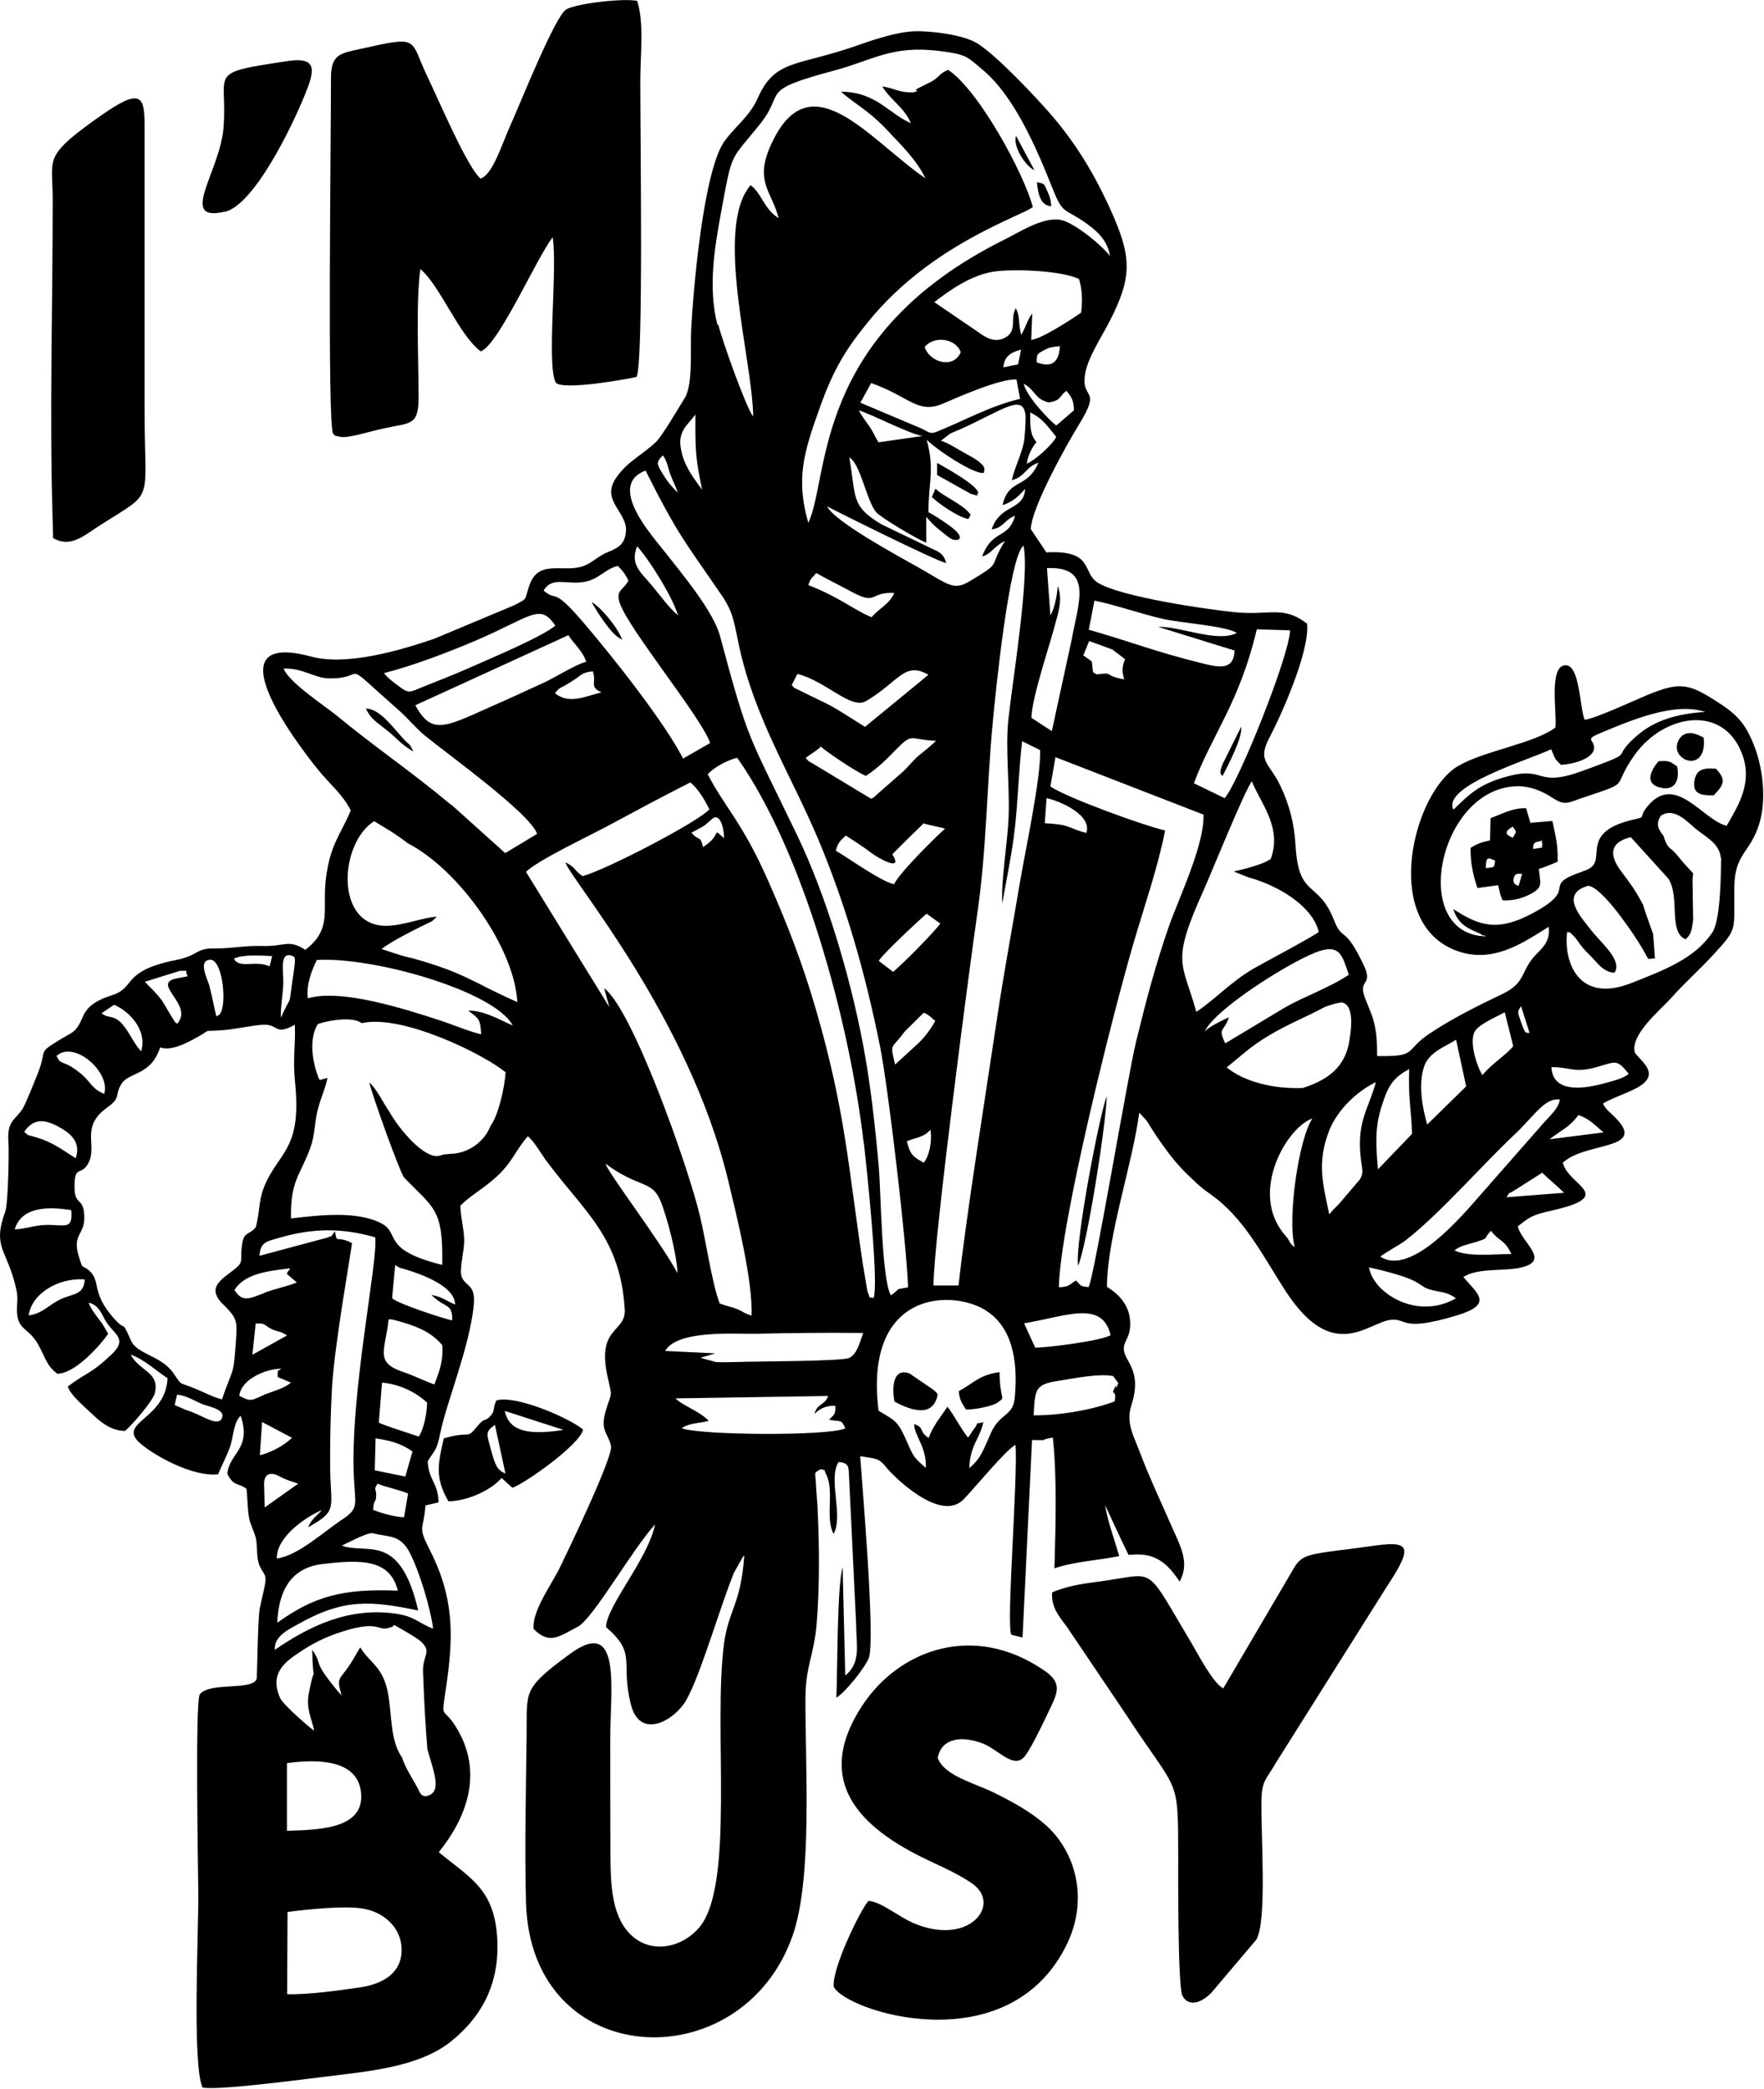 <?xml version="1.0" encoding="UTF-8"?>
<svg xmlns="http://www.w3.org/2000/svg" id="Layer_2" data-name="Layer 2" viewBox="0 0 87.36 103.42">
  <g id="Layer_1-2" data-name="Layer 1">
    <path d="m77.14,42.66c.02-.84-.1-1.25-.26-2.01l-1.09.09-.21-.72c-.67-.03-1.23.3-1.76.49l-.03,1.1c-.44.1-.64.17-.96.37-.02.74.14,1.41.34,1.99l1.02-.14c.09.29.09.5.23.75.56.02,1-.11,1.41-.33.63-.34.43-.56.38-1.23.31-.08.69-.26.95-.36Zm-3.56.32c.03-.49.03-.58.47-.36-.08.29.05.33-.47.36Zm1.34-2.05c.2.28.19.23,0,.55-.43-.18-.39-.33,0-.55Zm.3,2.93c-.05-.02-.31-.03-.26-.35.06-.33.26-.23.42-.24l-.17.59Zm.71-1.98c.04-.15.1-.18.25-.21.42-.11.06-.01.21.09-.1.31.16.16-.22.24-.42.09-.18-.07-.24-.12Zm6.22-4.19c.53-.03.53,0,.91.26.13.67-.09,1.26-.9,1.03-.83-.24-.23-1.06-.02-1.29Zm.96-.41c-.17-.32,0-.73.24-.88.37-.24.77,0,1.02.12.16,1.39-.94,1.36-1.26.76Zm1.86.77c.52.55.43.78-.1,1.33-.6.01-1.04-.05-.96-.68.08-.6.44-.69,1.06-.64Zm-36.9-12.56l-.11.21c-.5-.08-1.51-.79-1.81-1.09l.18-.42c.26.32,1.42.8,1.74,1.3Zm-1.82,43.34l-1.2-.82c-.83-.32-.89.7-.75,1.39.82.44,1.92.82,2.14-.36-.14-.19-.03-.06-.2-.21Zm-15.43-37.14c-.21-.6-1.06-1.63-1.52-1.88.13.25.43.72.63.99.3.41.52.69.89.88Zm17.63-7.26c0-.39-1.69-1.31-2.04-1.51v.6s1.68.94,1.68.94c.73.18.09.06.37-.03ZM11.13,10.49c1.45-.34,3.3-4.16,3.95-5.75.46-1.13.74-1.95-.81-1.72-4.11.62-2.98.48-3.2,3.3-.17,2.17-2.28,4.71.06,4.16Zm49.42,27.93c.25-.51.99-1.87.92-2.44l-.92,1.85c-.22.56-.06.51,0,.59Zm-40.6-1.87c-.6-.67-1.17-1.45-1.83-1.47.24.52.47.62,1.08,1.11.51.41.65.66,1.27,1.02-.21-.46-.19-.29-.52-.66ZM2.6,25.5l.03,1.14c.88.52,1.56-.15,2.4-.68,2.67-1.7,2.13-.94,2.13-5.66V6.76c0-1.6.09-2.47-1.54-1.45-.62.39-1.73,1.19-2.22,1.63-1.1,1-.78,1.3-.79,3.04,0,5.11-.16,10.44-.01,15.51Zm49.46-15.29c-.01-.3-.08-.5-.19-.74-.19-.41-.12-.36-.52-.45.07.67.2,1.16.72,1.19Zm-26.68,63.46l-.54-.49c-.46.54-1.55,1.12-2.63,1.16-.66-1.14-.54-1.81-.23-3.12,1.4-.41,1.08.1,1.65-.59.4-.49.37-.21.63-.49.29-.31.12-.36.32-.8,1.01-.29,3.76.95,4.3,1.45-.2.77-2.85,2.64-3.51,2.88Zm-.35-.72l-.52-2.4c-.48.35-.42.41-.2,1.22.21.77.31,1.02.72,1.19Zm2.88-2.15l-2.91-.94c.21,1.05,1.24,1.2,2.91.94Zm19.94-1.01c.41.01,1.3-.16,1.55-.34.45-.33.12-.02.1-1.51-1.04.14-1.31.58-2.02.94.05.5.19.63.36.91Zm4.92,26.61c1.22-2.37.46-4.78-1.01-6.06-.71-.62-1.59-1.12-2.6-1.61-.9-.44-2.41-.81-2.72-1.69.19-1.04,1.29-1.09,2.26-.7.74.3,1.46,1.21,1.99.69.29-.29.92-1.61,1.15-2.09.5-1.06.86-1.56-.13-2.23-3.48-2.39-7.16-1.03-8.98,1.7-2.74,4.12.42,6.4,3.45,7.8.62.29,1.57.73,2.08,1.14,1.28,1.04-.32,3.01-3,1.88-.77-.33-1.64-1.08-2.25-1.11-.4.44-1.82,3.36-1.72,4.25.58,1.21,8.52,3.78,11.47-1.95Zm10.35-9.01l5.56-8.83c1.39-2.1,1.12-2.29-.89-1.99-.74.11-1.3.16-2.04.27-.98.14-1.33.24-1.64.75l-3.53,6.01c-.51-.27-1.24-1.68-1.57-2.24-2.24-3.74-1.76-3.48-4.04-3.13-1.14.18-1.81.19-2.86.61-.08.75.39,1.25.74,1.73l2.9,4.3c2.62,4.02,2.59,2.97,2.6,7.01,0,.72-.03,6.51.21,6.94.37.67,1.1.2,1.43-.15l2.22-2.62c.55-.86.23-5.21.26-6.9.02-.96.22-1.03.65-1.75ZM51.23,8.43l-.91-1.7c-.18.51.47,1.5.91,1.7ZM31.53.04c-.65-.13-2.93.12-3.48.42-.56.31-2.33,4.78-2.75,5.69-.46,1.02-.89,2.49-1.5,2.69-.65-.53-2.07-3.88-2.63-5.04-.91-1.89-.32-2.05-3.31-1.38-.99.22-1.48.25-1.47,1.47.01,2.46-.19,17.27.11,17.59.21.17-.07.05.27.13.17.04.16.03.32.03.11,0,.52-.09.64-.11.41-.1.86-.23,1.29-.32,1.3-.29,1.71-.11,1.71-1.54,0-1.75-.14-4.78.09-6.35,1,.86,1.89,3.25,2.99,4.08.89-.34,2.75-4.61,3.56-5.65.25,1.56-.31,6.28.15,7.19.33.42,3.67-.19,4.01-.28.34-.77.18-11.57.18-14.63,0-1.32.2-2.92-.16-4Zm21.86,62.64c.45-1.06,1.39-7.02,1.42-8.41-.37.98-1.58,7.27-1.42,8.41Zm24.03-5.04c.3,1.06,2.63,1.58-.57,2.3-.99.22-1.09.32-1.68.78.16.79,1.66,1.69.16,2.04-.87.2-2.13,0-2.86.47.7.83,1.53,1.35-.35,1.91-2.78.83-2.41.12-3.25.21-1.14.14-2.86,2.18-5.2-1.42-1.04-1.6-1.92-3.37-3.39-4.55-.43-.34-.68-.46-1.11-.88-.36-.34-.61-.57-.98-1.01-.29-.34-.55-.71-.85-1.14-.15-.21-.26-.4-.39-.6-.05-.08-.13-.22-.2-.3l-.33-.36c-.33,2.54-1.59,6.14-1.6,8.63.45.26,1.06.79,1.14,1.6.12,1.18-.66,1.09-.1,2.04.44.74.44,1.37.16,2.26-.27.84.15,1.53.42,2.26.51,1.35,1.08,2.53,1.64,3.82.26.6.69,1.37.53,2.1-.04.18-.1.35-.19.51-.35-.52-.74-1.01-1.36-1.23-.37-.13-.77-.13-1.17-.09-.49-1-.97-2.05-1.16-2.47.1.72.43,1.61.65,2.37.02.05.03.11.05.16-.22.04-.44.08-.64.11-.96.15-1.7.21-2.57.49.06-2.21.13-4.49-.08-6.47-.82.13-.02.14-1.03.12l-.47,9.78-.56-.14c-.25-.54.34-7.89.21-9.4-.45.22-2.09,2.21-2.57,2.7-1.17,1.2-3.55-1.24-3.78-1.53-.45-.55-.5-.46-1.34-.61.08,1.24.76,9.04.43,9.98-.17.47-1.16,1.71-1.61,1.98.06-1.3.03-5.54.31-6.46l.13,5.36c.8-.63.54-1.55.54-2.52l-.34-7.08c-.05-.68.06-.92-.53-.97-.54.84.26,2.67-.25,3.56-.43-.82.06-2.12-.37-2.96-.16-.31.05-.13-.25-.25-.39.21-.28.13-.25.74.01.32.05.68.07,1.01.1,1.94.12,4.06-.04,5.96-.13,1.48-.54,2.06-.55,3.58-.02,3.41.37,8.99-.65,11.85-2.54,7.13-12.96,6.68-13.19-1.68-.07-2.68,0-5.61.03-8.31.03-2.16-.24-2.25,2.15-4,2.59-1.9,1.99,1.79,1.99,4.25,0,1.7,0,3.39.01,5.09.01,1.58-.05,3.24.78,4.31.96,1.24,2.63,1.02,3.59-.07,1.83-2.06.7-9.95,1.26-14.11.23-1.67.82-1.89,1-4.33-.03.02-.07.03-.08.08l-.43.76c-.72,1.77-1.65,5.06-2.37,6.32-.57.99-2.29,2-2.74.19-.53-2.13.33-2.47-1.23-3.82.06-1.1,2.09-3.37,2.43-5.08-1.16,1.28-3.06,4.66-3.83,5.07-.93.48-1.39.9-2.18.11-.1-.88.89-2.21,1.28-3.01.38-.78,2.68-5.55,2.55-6.06-.17-.67-.54-.76-.27-1.7.33-1.13.34-.58.08-1.82-.5-2.4.94-2.08.87-3.24-.22-3.57-1.97-4.79-3.85-7.31-.26-.34-.63-1.01-.95-1.26-.59.68-.75,1.23-1.43,1.89-.66.65-1.4,1.02-1.91,1.55.01.58.18,1.12.19,1.74,0,.52-.26,1.44-.12,1.79.21.51.7.34.59,1.43-.22,2.09-1.35,4.78-1.66,6.32-.18.9-.29.82-.62,1.38.06.97.52,1.05.54,2.03l-.65.15c-.08,1.22-.4,1,.17,2.11,1.23,2.39,1.25,4.24.85,6.91-.25,1.68-.17.89.48,1.93,1.44,2.3.49,4.57-.84,6.22,1.58,1.3,2.78,1.83,2.9,4.35.11,2.38-.95,3.93-2.27,5-1.4,1.14-3.52,1.44-5.65,1.69-1.15.13-5.85.78-6.68.61-.52-1.15-.19-7.76-.21-9.66-.01-1.29-.16-9.3.07-9.8.48-.64,2.61-.17,2.82-.77.03-.09.05-2.83.15-3.46.07-.39.27-1.11.29-1.42.03-.46-.36-.44-.41-1.29-.04-.89-.03-.72-.33-1.53-.16-.43-.14-1.18-.2-1.71-.45-.34-.6-.08-.95-.74.08-1.04,1.22-1.22.66-2.88-.35.3-.37,1.09-.52,1.52-.17.48-.44.99-.6,1.38-1.26.14-3.19-.95-3.85-1.53-1.2-1.05,1.25-1.16,1.35-3.23-.54-.34-1.13-.92-1.83-1.17.44.84,1.45.85,1.2,1.91-.1.4-1.19,1.65-1.48,1.87-.72,0-1.27-.5-1.62-.83-.42-.4-1.08-.94-1.21-1.37.97-.73,1.12-.6,2.14-1.56.91-.86.07-1.02-.32-1.78-.19-.37-.35-.71-.79-.81.12.3.19.38.41.69.11.15.17.22.27.36l.29.49c-.37.54-1.62,1.97-2.52,1.98-.57-.43-.58-.82-.98-1.5-.44-.75-.95-.68-1.01-1.47-.04-.46.07-.72-.04-1.2-.45-2.03-1.21-2.03-.55-3.86.15-.42.19-2.99.16-3.42-.09-1.08.33-1.1.7-1.67.13-.19.67-1.54.78-1.82.43-1.14-.03-.92.95-1.53.76-.48.9-.37,1.26-1.22.24-.58.81-.85,1.43-1.05,1.21-.38.46-1.21,3.2-1.75,1.13-.23.93-.59,1.91-.57.83.01,1.45-.15,2.36-.12,1.1.03,1.28-.35,2.11.19,1.35-1.03.83-1.97,1.02-3.52.21-1.7.71-2.14,1.23-3.38-.4-.81-1.04-1.3-1.61-2.01-1.2-1.48-5.28-6.94-.35-5.61,1.8.48,4.47-.33,6.09-.88l3.94-1.65c.78-.39.5-.26.8-1.06.48-1.26,1.74-.52,2.7-.91.44-.18.68-.48,1.18-.68.52-.21.82-.4.88-1,.1-.96-1.28-1.54-.48-2.68.58-.83,1.25-1.09,1.96-1.76.31-.29,1.11-1.67,1.43-2.18.42-.67.27-2.46.32-3.42.1-1.87.6-7.92,1.68-9.34.6-.79,1.22-1.2,1.62-2.1.86-1.93,1.96-1.56,4.87-2.58.79-.28,2-.69,2.87-.72.88-.03,2.43.18,3.1.58.97.58,3.04,2.79,3.78,3.66,1.09,1.29,1.98,2.69,2.81,4.51,1.09,2.4,1.16,3.37-.06,5.71-.37.71-1,1.67-1.15,2.45-.27,1.42.89.63-.35,2.62-.57.93-2.32,4.05-2.35,5.12l.77,1.15c2.4-.12,1.73,1,2.56,1.51,1.13.69,5.28,1.3,6.74,1.45,1.77.18,2.42-.35,3.61.57.15,1.34-1.27,4.52-1.86,5.64-.63,1.19,0,1.24.55,2.41.42.88.68,1.84.74,2.93.16,2.66,1.11,1.68,1.91,3.71.43,1.09.52.19,1.48,2.25.43.92-.19.7-.02,1.37.09.36.38.9.5,1.37.16.61.17,1.08.17,1.73,2.07.03,1.3-.25,2.61-1.12,1.09-.73,2.39-1.38,3.61-1.96,1.21-.59.84-1.14,1.71-2.01.31-.31.65-.64.57-1.31-1.2.73-2.81,1.94-4.73,1.12-3.55-1.52-1.96-7.79.24-9.08,1.29-.76,3.8-1.12,4.82-1.91.08-.76-.33-3.02.48-3.08.74-.06.72,2.13.97,2.7.56-.07,2.43-.95,3.11-1.23,1.54-.63,2-.59,3.33.26,1.01.64,1.5,1.04,1.99,2.35.4,1.07.58,2.61.21,3.79-.46,1.46-1.21,1.42-1.23,3.14-.03,2.17.2,1.97-1.01,3.29-.72.79-1.43,1.4-2.14,2.2-.48.54-2.04,1.81-1.77,2.69.34.45,1.15.98.34,1.58-.45.34-1.36.59-1.92.93.09.26.39.47.6.69,1.64,1.64-1.51,1.19-2.6,2.25Zm3.24-4.47c-.59-.74-.62-.61-1.6-.33-1.09.31-1.36-.02-2.23,0,.08,1.43,1.91,1.01,2.84.74.38-.11.71-.18.99-.41Zm4.56-10.7c-.07-.68-.66-.98-1.19-1.39-.41-.32-1.09-1.15-1.78-.69-.25.39-.15.65.13.99.22.72.31.5.71,1,.32.4.41.48.76.86l-.03.31.03,2c-.08.48-.05.65-.37.96-.88-.36-.26-2.09-.86-3.01l-1.86-2.05c-1.05.26-1.07.89-.49,1.67.49.66.69.9,1.1,1.68.16.53.35,1.01.5,1.45l.09,1.21c-.52-.02-.13.27-.84-.85-.44-.69-1.82-2.7-2.47-2.75-1.45.41-.32,1.59.16,2.21.51.65,1.54,1.47,1.15,2.09-.56,0-.9-.55-1.24-.88-.53-.51-.56-.72-.8-.95-.19-.18-.1-.15-.31-.18-.18,1.51.58,3.53,3.14,2.54,1.63-.64,3.14-1.21,4-2.45.46-.52.47-2.83.49-3.76Zm-13.24-2.38c.82-.8,1.31-1.29,2.72-1.66,1.89-.5,1.33.6,3.7-.27,2.89-1.06,1.2-.48,2.7-1.76.87-.74,1.95-1.06,3.35-1.15-1.52-.5-3.62.39-5.2,1.05-.76.32-.35.29-.31.67.07.61-1.12.88-1.64.9-.34-.34-.25-.25-.48-.77-1.15.54-5.43,1.82-4.84,2.99Zm6.43,3.04c.15-.05.15-.04.27-.11.93-.47-.55-1.83,2.3-2.46.58-.13.11-.04.64-.67,1.37-1.61,2.69.7,3.89,1,.47-.84,1.26-1.99.83-3.37-.85-2.7-3.9-2.21-5.38-.15-1.22,1.71-.07,1.29-2.49,2.1-.85.28-.94.46-1.64,0-.4-.26-1.01-.55-1.67-.54-3.91.04-5.42,7.36-1.57,7.43-.03-.02-.08-.07-.1-.04-.02.03-.12-.06-.19-.09-.62-.27-1.08-.45-1.33-1.22,1.31.85,2.2,1.13,3.93.21,2.43-1.3.28-1.33,2.51-2.08Zm-3.11,7.4c.27.79.27.56.45.62l-.42-1.33c-.2.29-.17.3-.03.71Zm-1.89,2.71c.48-.59,1.19-1.01,1.53-1.44l-.42-1.68c-.42.24-1.34.61-1.51,1-.24.56.15,1.73.41,2.12Zm-2.72,2.43l1.92-1.88-.5-2.31c-.56.37-1.36.6-1.6,1.38-.28.9-.05,2.05.17,2.82Zm-1.06,5.73c-.31.24-.97.58-1.27.82,1.53,1.01,4.1-2.08,4.97-3.07l3.02-3.44c.31-.38.84-.79.9-1.27-.76-.09-1.24.79-2.27,1.76-1.62,1.53-3.67,3.89-5.35,5.2Zm-1.39-3.5l1.69-1.76c-.04-1.23-.2-1.84-.14-3.21-.75.42-1.02.74-1.36,1.82-.35,1.1-.29,1.92-.19,3.15Zm-9.12-19.12l1.53.74c.7-.8,3.2-7.04,3.24-8.31l-1.65-.05c-.84,3.6-2.23,5.25-3.11,7.61Zm-5.2-7.6c2.04.58,3.33,1.1,5.6,1.66.85.21,1.58.37,1.62-.63l-3.78-1.17c1.08-.04,2.94.8,3.89.3-.49-.34-2.79-.5-3.63-.69-1.15-.26-2.36-.7-3.42-.91l-.28,1.45Zm-.27,1.27l.42.3c.07.51,0,.53.19.61.1.05.06.03.23.01.71-.07.11.07,1.19.27-.13-.39-.11-.66.04-1l-.63-.48-1.15-.42-.29.71Zm-2.56,3.1l1,.65.98-4.51c.31-1.78,1.12-3.66-1.22-3.56l.17,2.35c.22-.41.31-.91.37-1.46.21.61.08,1.1-.08,1.69-.34,1.32-1.19,3.75-1.23,4.82Zm.66,5.21c1.37.08,1.06.23,2.05.48.29-.88-1.27-1.57-1.97-1.72l-.09,1.24Zm-.29-17.86c-.7.22-.63.67-1.35.88.11-.56.48-1.28.6-1.9.04-.21.09-1.03.08-1.25-.07-1.24-1.17-.29-3.29.65-.13.06-.31.12-.44.19l-.46.35c.46.16.78.4,1.28.67.22.12.8.42.87.7,0,.02,0,.06,0,.07,0,.01-.01.06-.01.07,0,.01,0,.05-.02.08-.42.12-2.29-1.1-2.83-1.64.41,1.46.09,2.12.09,3.59.32.17.63.38.92.58,1.11.76.5.92.17.72-.09-.05-.34-.26-.43-.33-.38-.29-.5-.44-.77-.74v1.28c-.34-.11-2.27-1.25-2.48-1.51-.48-.57-.78-2.42-1.33-2.71.35,1.94.04,2.39,1.59,3.31l2.51,1.21c.43.19.59.3.7.71-.47-.08-5.78-2.73-5.9-2.81.37.76,3.5,2.45,4.53,3.03,1.47.83,1.72,1.17,2.53.68,1.69-1.01.88-.61,1.75-1.99-.53.24-.69.66-1.13.76.52-1.38,1.29-.82,1.63-2.01-.51.17-.58.61-1.16.67.43-1.28,1.6-.9,1.66-2.01-.3.35-.6.65-1.12.81.31-1.36,1.21-.76,1.78-2.11Zm-5.13,27.66c-.26-.21-.28-.28-.58-.42l-.95.94c-.66.91-.74.52-.47,1.63l1.09-1c.34-.3.67-.75.9-1.16Zm-.25,5.38c-.37.4-.7.37-1.17.57.18.7.31.76.84,1.06.28-.36.42-1.07.33-1.63Zm.49-10.21l-.68-.49c-.42.36-2.23,2.05-2.37,2.34l.71.54c.49-.4,2-1.93,2.34-2.39Zm.25-4.69c-.31-.11-.74-.16-1.08-.27-.57.55-1.01.98-1.55,1.53.6.94-.76.15-1.04-.07-.44-.34-.8-.55-1.26-.86-.27.24-.4.37-.5.75.62.36,2.26,1.54,2.89,1.66.24-.56,2.31-2.59,2.53-2.75Zm-7.33-7.67l-.28.55c.21.22-.02.06.36.25,1.92.96,1.14.48,3.27,1.82l3.14-2.58c-1.19-.68-1.45.33-3.08,1.3-.75.45-1.99-.99-3.41-1.34Zm3.67-2.81c.42-.47.88-.64,1.13-1.2-1.26-.06-.83.63-2.1-.05-.63-.34-1.25-.64-1.77-.94-.22.3-.24.18-.39.6,1.51.58,2.26,1.23,3.13,1.59Zm-3.25,6.98c.19.21.09.12.35.27l2.88,1.74c.27-.14.04,0,.23-.16l1.39-1.22c.22-.21.48-.54.73-.75.29-.24.58-.46.87-.74-1.36-.05-1.13-.44-2.01.46-.47.48-.86.88-1.47,1.28-.54-.24-1.87-1.14-2.23-1.45-.28.27-.41.29-.75.56Zm3.23-18.57l-.53.97,2.89,1.22c.51.2.5.38.93.2,1.32-.53,2.65-1.28,4.09-1.61l-.18-.96c-.82-.05-2.93.89-3.65,1.2-1.25.53-1.67-.37-3.54-1.02Zm4.44-1.53c-.24-.7-1.35-.83-1.79-.25.28.77,1.43,1.09,1.79.25Zm2.84.6l.15-.73c-.5.14-.82.3-.88.88l.73-.15Zm-7.89,2.28c.15.27.3.48.48.73.28.39.27.49.5.85l2.17-.31c-.7-.13-2.53-1.09-3.15-1.27Zm9.78,1.31c-.41-.48-.63-.89-1.29-1.21.01.64-.04,1.05.31,1.47-.21.24-.43.67-.48,1.07.39-.16,1.26-.92,1.46-1.33Zm.88-1.31c-.02-.48-.1-.64-.38-.97-.41.32-.21.45-.87.58-.73-.19-.64-.6-1.24-.93.14.65,1.3,1.84,1.61,2.07l.87-.75Zm-.71-3.18c-.35.04-.48.04-.77.2-.37.19-.36.19-.37.6.72.27,1.1.04,1.15-.79Zm.95-3.33c-.84-.39-2.95-.5-4.07-.38-1.21.13-2.35.96-3.09,1.53l2.2,1.5c.35.26.83.55,1.34.24.59-.36.19-.91.5-1.44.18.39.14.58.19.95l.05.28s.01.06.03.08c.24-.4.29-.72.54-1.05l-.05,1.31c.5-.04,2.08-1.07,2.47-1.35.08-.6.05-1.17-.1-1.65Zm-17.86,2.26c.22.86,1.36,4.06,1.73,4.56-.02-2.77-1.95-9.34-.13-11.46.53.36.68,1.21,1.39,1.63-.34-1.33-1.19-1.79-.41-3.56,1.93-4.39,4.9-.31,7.68,1.59-.45-.93-1.16-1.6-1.83-2.32-.34-.36-.67-.68-1.1-1.01-.4-.31-.9-.64-1.25-.96,1.75.02,2.31,1.05,3.46,1.56-.34-.8-.97-1.1-1.42-1.82.64.09.82.32,1.55.29.4-.11,0-.04.17-.17l.62-.31c.53-.26.45-.45.93-.63,1.53,1.03,3.75,5.13,4.19,6.79-.52.44-4.99,1.81-8.11,5.63-1.12,1.37-1.74,2.33-2.46,4.36-.74,2.08-1.19,3.43-.55,5.65,1.07-2.23.14-9.29,9.76-14.05.75-.37,2.04-1.23,2.92-.9.74.28,1.91,1.26,2.26,1.74-.12-.83-.73-1.32-1.3-1.71-.97-.66-1.04-.38-1.52-1.58-.8-2.01-1.89-4.6-3.49-5.94-.8-.67-.8-.76-2.17-.93-2.34-.28-3.23.45-5.2.98-3.75,1-2.38,1.03-3.61,2.59-1.54,1.94-1.39,1.29-1.96,4.37-.34,1.83-.66,3.8-.19,5.62Zm-1.8,6.4c.23.79.64,1.27,1,1.78-.33-1.62-.34-1.92-.33-3.72-.43.56-.97.89-.66,1.93Zm-.92,1.04c.23.38.48.65.71.88-.11-.36-.22-.52-.35-.87-.15-.4-.16-.68-.38-.97-.38.36-.29.44.02.96Zm.11,3.86c.82,1.05,2.37,2.89,2.7,4.13,1.44,5.38,1.39,4.8,3.81,9.84,1.42,2.95,2.61,6.89,3.27,10.37.37,1.95.6,4.04.78,6.06.11,1.28.14,5.57.6,6.37.6-.42.06-.24.85-.4-.06-2.06-.97-9.81-1.38-11.89-.73-3.65-1.71-7.07-3.08-10.32-1.33-3.15-3.11-5.92-3.9-9.5-.24-1.11-.27-1.67-.84-2.51-1.86-2.73-2.14-2.92-3.8-6.22-1.96.74.37,3.27.99,4.07Zm-1.41-.32c-.35.88.17,1.28.64,1.83.44.51.95,1.24,1.39,1.59-.29-.96-1.5-2.87-2.03-3.42Zm-4.64,2.18c.73.63.39-.28,2.04,1.66,1.45,1.7,3.97,4.89,4.88,6.67l1.34-.77c-.41-1.23-4.02-5.62-4.47-6.91-.24-.67.19-.66.42-1.13-.17-.36-.3-.5-.52-.73-.65.16-.93.66-1.65.79-.89.16-1.6-.29-2.03.43Zm.57,5.09c.7.58,1.53.15,2.31-.04-.63-.28-.23-.45-.43-1.04-.55.05-.59.21-.97.45l-.24.15c-.47.29-.37.14-.67.48Zm1.55-1.56c-.18-.54-.62-.89-.88-1.31l-7.58,3.47c.85,1.57,1.53,1.04,4.17-.12.71-.31,1.4-.64,2.13-.97.69-.31,1.57-.9,2.15-1.06Zm-10.02.56c.18.26.61.56.84.73.41.3.5.2,1.02-.01.82-.33,1.53-.6,2.3-.94,1.05-.47,3.61-1.53,4.33-2.12-.76-1.16-1.22-.42-3.97.75-1.34.57-3.09,1.24-4.52,1.6Zm3.34,6.52l2.67,2.4,1.58-.95c-.33-1-4.43-3.95-5.55-4.86-.47-.39-.85-.87-1.32-1.28-3.03-2.67-1.41-1.55-3.4-1.56-.76,0-1.28-.51-2.28-.49.21.66,2.09,1.89,2.65,2.35,1.81,1.5,3.68,2.76,5.64,4.4Zm-8.32,8.75c0,.58-.15,1.32-.12,1.8.64-1.42.32-.22.63-2.22.14-.91.03-.76-.08-.85-.61-.2-.43.71-.43,1.27Zm-2.44-1.12c.25.52,1.07.05,1.76.38l.13-.51c-.59-.03-1.45-.09-1.9.13Zm-1.22,1.37c.15.5.22,1.03.35,1.49.15-.12.1,0,.21-.19.31-.56.07-2.7-.55-2.62-.56.07-.14.87,0,1.32Zm-3.2-.23c.31.32.61.59.87.96l.51.85c.17.27.09.16.22.27.87-.94-1.36-2,0-2.25l.52-.1c-.17-.36.12-.26-.38-.27l-1.73.54Zm-2.13,1.57c.28.2.37.12.65.24.56.25.87,1.21,1.3,1.63.32-1.09-.64-2.01-1.34-2.3l-.62.42Zm-2.24,2.1c.26.55.26.1,1.24.91.44.37.52.74,1.12.97.33-1.06-1.47-2.67-2.36-1.88Zm-1.6,3.76c.27.25.12.12.68.3.29.09.48.18.7.29.45.23.8.49,1.17.72.28-.82-.29-1.25-.83-1.55-.77-.43-1.29-.39-1.72.24Zm1.11,4.61c.91-.01,1.31.26,1.22-.73-1.21-.2-2.47-.15-2.8.95.57-.02.95-.21,1.59-.22Zm1.89,2.7c-1.33-.1-2.64.72-2.78,1.78.66-.08.98-.5,1.52-.77.68-.34,1.2-.2,1.26-1.01Zm5.84,6.18c-.49-.2-.75-.41-1.27-.48l-.12.52.51.22c.29.1.32.11.62.24.3.13,1.01.56,1.19.23.26-.47-.6-.6-.93-.73Zm.99-4.96c-.81-.83-.07-1.21.58-1.72.48-.38.28-.43.36-1.1.1-.82.29-.53.69-.97.25-.87.09-1.4.58-2.37.75-1.47,1.69-1.69,1.37-4.85-.12-1.18.04-1.85-.01-2.82-1.01.56-.79-.04-1.57,0-.58.03-1.35.22-2.01.27-1.19.09-.35-.12-1.48.47-.45.24-1.12.56-1.61.38-.45,1.41-1.54,1.21-1.91,1.8-.37.59,0,.67-.7,1.17-1.38.98-.47,1.88-.95,2.77-.36.66-.68.04-.68,1.17,0,.94.42.49.48,1.36.08,1.09-.67.9-.23,2.2.19.58.1.27.44.55.67.56.07,1.08,1.29,2.43.61.68.32-.05.81,1.05.31.72,1.48.74,2.1,1.62.49.69.18.4,1.09.78.47.19.86.41,1.32.53.51-1.48.57-1.2.66-2.43.11-1.5.17-1.5-.63-2.31Zm7.6,9.49c-.02.41-.12.12-.15.7.33.14,1.17.38,1.53.36l.2-1.17c-.5-.21-1.1-.31-1.51-.49-.23.35-.05.24-.07.6Zm1.8-2.19c-.57-.41-1.14-.55-1.83-.65l-.04,1.58,1.51.31.36-1.24Zm-1.87-10.61c-1.59-.46-3.05-.46-4.7.02-.7.2-.96.23-1.01.9l3.17-.85s.06-.01.08-.02c.03-.01.11-.03.14-.04.36-.16.03.08.35-.3.1.66.07.17.84.58,0,.21-.87,5.03-.99,7.17-.07,1.32-.1,2.63-.09,3.97.02,1.99.41,2.1-1.09,2.93.16-.41.45-.58.68-.85-.83.35-2.27,1.36-2.23,2.4,1.08-.16,2.26-1.29,3.29-1.97.78-.52.59-.75.53-1.95-.23-4.1,1.21-10.85,1.05-11.98Zm-4.83,19.09c1.77-1.27,3.18-1.71,5.97-1.59-.38-1.58-1.86-1.54-3.72-1.32-1.53.18-2.18,1.26-2.25,2.91Zm-.61-16.35c.51-.19,1.15-.32,1.58-.5l-.5-.43c.19-.36.19-.15.14-.27-1.09.14-2.2.25-2.73,1.07.41.67.82.39,1.51.14Zm.84,1.98c-.15-.06-.28-.07-.46-.15-.44-.2-.33-.34-.84-.29l-.16,1.54,1.72-.96s-.22-.12-.26-.14Zm-.79,3.05c.45-.19.86-.26,1.24-.57l-.66-.28c.02-.4-.06-.24.19-.41-.71-.01-1.99.49-2.09,1.34.6.33.62.22,1.32-.09Zm-.3,3.02c.54-.11,1.26-.52,1.59-.86l-1.48-.78-.11,1.64Zm1.9,1.41c-.52-.18-.53-.15-.97-.38-.38-.2-.75-.14-.72.47l.03,1.09,1.66-1.18Zm5.12,23.05c-.02-1.09-.91-1.85-1.93-2.01-.91-.15-2.77.04-3.72.17l-.02,4.07c1.05.03,2.61-.19,3.63-.34,1.12-.17,2.06-.71,2.04-1.89Zm-2-7.58c-.04-1.92-2.37-1.81-3.68-1.63v3.35c1.53-.05,3.71-.08,3.68-1.72Zm3.28-2.27c-.11-1.31-.17-2.55-.22-3.88-.03-.83.46-.97-.09-1.49-.21-.2-1.07-.68-1.32-.82-.03,0-.07,0-.08.05-.01.04-.06.04-.08.04-.7.29-.49-.39-2.41.22-.91.29-1.56.63-2.24,1.1-.63.43-1.39,1-.86,2.19.15.34,1.49,1.5,1.69,1.62-.13-.63-.42-1.09-.26-1.88.37-1.87.21.09.16-2.12.58.8-.11.43,1.45,2.26-.29-1.11-.06-.61.72-2.03.02-.04.09-.16.1-.17l.11-.18c.49.8,1.15.94,1.39,2.35.18,1.06.1,2.28.68,3.1.16.5.5,1.02.74,1.45.15.27.15.42.4.47.91-.11.42-1.23.13-2.28Zm-.87-9.77c-.49-.93-1.01-.76-1.86-.98-.33,0-1.21.48-1.51.62,1.22.46,2.87-.72,3.78,3.21-2.32-.47-3.65-.62-5.95.68-.5.28-1.19.6-1.15,1.27,1.69-1.16,3.62-2.11,5.93-1.8,1,.13,1.18.48,1.91.75-.12-.97-.67-2.82-1.15-3.74Zm.85-7.44c-.52-.49-1.34-.92-2.23-.99l-.16,1.98c.26.14,1.64.57,1.98.69.25-.37.41-1.17.41-1.68Zm.75-2.85c-.59-.71-1.42-.98-2.25-1.21-.23-.06-.15-.05-.4-.07-.18,1.58-.7,2.13.71,2.61.57.19,1.04.44,1.55.62.24-.61.46-1.2.39-1.95Zm-.52-2.48c.53.09.76.32,1.16.47-.02-1-2-1.62-2.75-1.82l-.22-.13-.15,1.64c.3.28,2.46.98,2.97,1.1.05-.86-.37-.6-1.01-1.25Zm3.64-11.04c-1.08-.89-5.12-2.88-7.11-2.42-.52-.41-2.08-.03-2.18.06-.47.78-.23,1.99.08,2.73.05.01.06.02.07.02,0,0,.03-.02.09-.03.01,0,.06-.02.07-.02l.18-.05c-.11.55-.34.99-.49,1.6-.16.66-.13,1.23-.36,1.86-.51,1.4-.99,1.6-.96,3.5,1.35-.16,3.27-.39,4.47.24.98.51-.04,1.3,3.02,2.06.05-2.79-.39-2.77-1.88-4.32-.21-.22-1.62-4.18-1.73-4.71.37.31.67.99.99,1.44.39.71,1.51,2.13,2.3,2.2.17.01.27-.04.33-.06.02,0,.05-.02.08-.02l.34-.03c.85-.02,1.66-.59,1.96-1.38.39-.51.71-1.93.75-2.68Zm.37-2.31c-.9-1.69-6.85-3.4-9.7-3.24-.23.46-.55,1.27-.44,1.9,1.66-.49,4.84.54,6.59,1.11.55.18,1.46.56,1.99.67-.04-.75-.11-.77-.64-1.17.76-.02,1.57.46,2.19.73Zm.23-1.15c-.14-2.71-2.92-6.59-5.45-7.88-.04-.06-.75-.54-.82-.58l-.82-.5c-1.74,1.1-1.96,5.22.62,5.18.83-.01,1.77-.41,2.48-.45l-.23.22c-.57.27-2.03.99-2.5,1.38.44.14,1.06.37,1.47.44,2.72.75,3.1,1.25,5.24,2.18Zm4.56.25l-.26-.94c1.41,1.04,4.16,8.83,4.74,11.26.3,1.24.59,3.3.98,4.35l.3.1s.07.02.1.03c.82.22.63.3,1.18.47.07-1.74-.76-5.03-1.16-6.7-1.96-8.11-7.81-14.91-8.06-15.74.52.24.43.41.86.68,1.24-.35,5.78-2.72,6.27-3.31-.23-.47-.55-1.01-.94-1.33-1.37.69-2.72,1.42-4.12,2.17-.93.5-3.47,1.7-4.02,2.26l4.13,6.7Zm4.68-8.99s-.05.03-.06.05l-.56.3c.06.06.15.15.21.2.25.17.24.03.37.51.98-.62.4-1.01,1.03-.44.03-.33-.15-1.28-.56-.97l-.42.36Zm-1.31,22.15c-.02-.9-.53-2.83-.85-3.59-.42-1.01-1.08-.61-2.71-1.82.11.44,2.65,3.75,3.56,5.41Zm8.32,7.69c-.24-.46-.16-.31-.81-.42.22-.25.33-.23.31-.69-.5-.03-.83.18-1.04.41.15-.56.51-.41.68-.9l-7.56.12c.37.37,1.18.62,1.65,1.11-.45.13-.99.1-1.34.37.98.35,7.33.39,8.11,0Zm.88-4.72c-1.77-.02-3.55,0-5.32.04-1,.02-3.88-.21-4.49.85l2.48.12-.73.22.77.21c.32.02.65,0,.97,0,1.05-.04,5.31-.03,5.64-.21.38-.22.48-.67.68-1.23Zm.02-9.44c-.72-6.12-3.01-14.42-6.26-19.04-.47.11-1.16.47-1.46.82.89,1.71,1.72,2.36,3.05,5.4.92,2.1,1.63,3.92,2.31,6.25,1.46,5.03,1.6,7.8,2.32,12.59l.23,1.37c.23.53,0,.19.3.33.28-.7-.35-6.56-.48-7.71Zm6.06,8.33c-1.7-1.08-6.06-.97-5.32,4.96.69.43.91.44,1.3,1.3.42.92.34.93,1.04,1.53.05-1.02-.57-1.59-.58-2.17.56.2.18.32.72.69.23-.63.57-1,.93-1.55.36.46.66,1.09,1.02,1.53.15-.18.16-.26.3-.43.32-.41-.09-.2.46-.33-.21.9-.64,1.09-.7,2.27.59-.48.71-.93,1.07-1.73.44-.99,1.09-.84,1.18-1.71.2-2.03-.2-3.58-1.41-4.35Zm2.68-27.75l-.89-.44c-.17,1.45-.2,2.81-.35,4.22-.15,1.38-.43,2.59-.63,3.82-.08-1.1.26-3,.31-4.29.06-1.56-.17-3.39-.01-4.84.2-1.89,1.06-7.06.75-8.59-.71.49-1.41,7.48-1.52,8.7-.31,3.24-.3,6.27-.77,9.51-.33,2.25-2.17,16.16-2.17,18.42h1.24c.36-3.32,1.39-9.76,1.92-13.31.34-2.27.74-4.38,1.11-6.59.26-1.55,1.06-5.25,1.01-6.6Zm3.6,30.99c-.73-.13-1.92.12-2.69.24-1.18.18-1.16.42-1.23,1.71,1.37,0,2.92-.28,4.01-.69.13-.64-.2-.26-.02-.63.22-.45-.02.36.2-.29l-.27-.35Zm-4.39-2.6l.55,1.2c.67-.01,3.27-.34,3.73-.62-.41-1.78-2.27-.91-4.28-.59Zm8.87-25.2l-7.32-2.84-.25,1.45c.77.54,4.62,1.94,5.68,2.18-.34,1.77-1.04,3.79-1.55,5.53-1.02,3.46-3.66,13.95-3.71,17.09.56-.03.52-.15.85-.34.27.28.18.28.62.33.27-.44,1.95-10.52,2.35-12.14.48-1.97.97-3.84,1.62-5.7.49-1.41,1.78-4.06,1.72-5.56Zm-.34,9.77c.94-.63,1.68-1.46,2.81-2.13.45-.26,3.11-1.67,3.25-1.83-.33-1.34-2.13-2.34-3.49-2.7l-.72-.29c.46-.1,1.49-.36,1.83-.62.59-1.58-.54-2.81-.93-3.84-.32.34-2.12,4.8-2.41,5.43-1.62,3.59-1.03,3.51-.35,5.96Zm1.43,1.56l2.93-1.76c1.01-.58,2.29-1.02,3.19-1.64-.33-.93-.42-1.6-1.7-1.08-1.42.58-4.92,2.79-5.44,3.89.22-.23.86-.55,1.2-.7-.24.75-.57.48-.18,1.29Zm3.84,2.21c1.18-.38,2.03-.97,2.28-2.19.1-.58.33-1.94-.37-2.05-.3.06-.32.06-.59.15-.02,0-.24.08-.27.1-.89.48-1.73.8-2.71,1.38-.96.57-1.44,1.06-2.11,1.59.86.71,2.32,1.08,3.78,1.02Zm.48,1.51c-1.26.41-3.19,3.69-1.35,5.79.26.29.2.41.47.58-.38-1.4.2-5.37.87-6.36Zm2.4,2.06c-.23-1.91.35-2.45.74-3.86-.9.43-1.89,1.34-2.31,2.39-.63,1.61-.31,2.66,0,4.16.23-.29.28-.3.51-.55l1.02-1.2c.18-.34.1-.47.04-.94Zm4.7,6.84c-.33-.23-.48-.26-.98-.36-1.16-.22-.15-.45-3.32-1.17.18,1.24,2.36,2.66,4.31,1.53Zm2.75-2.19c-.33-.72-.63-.63-1.01-1.15-.42.43-.03.33-.76.56-.45.14-.72.16-1.05.41.67.34,2,.18,2.82.18Zm1.52-4.02l-1.37.87c-.44.27-.16,0-.39.34l2.85-.22c-.37-.36-.74-.66-1.09-1Zm3.04-2c-.44-.37-.67-.66-1.24-.86-.45.61-.83.73-1.43,1.2l2.67-.34Z"></path>
  </g>
</svg>
